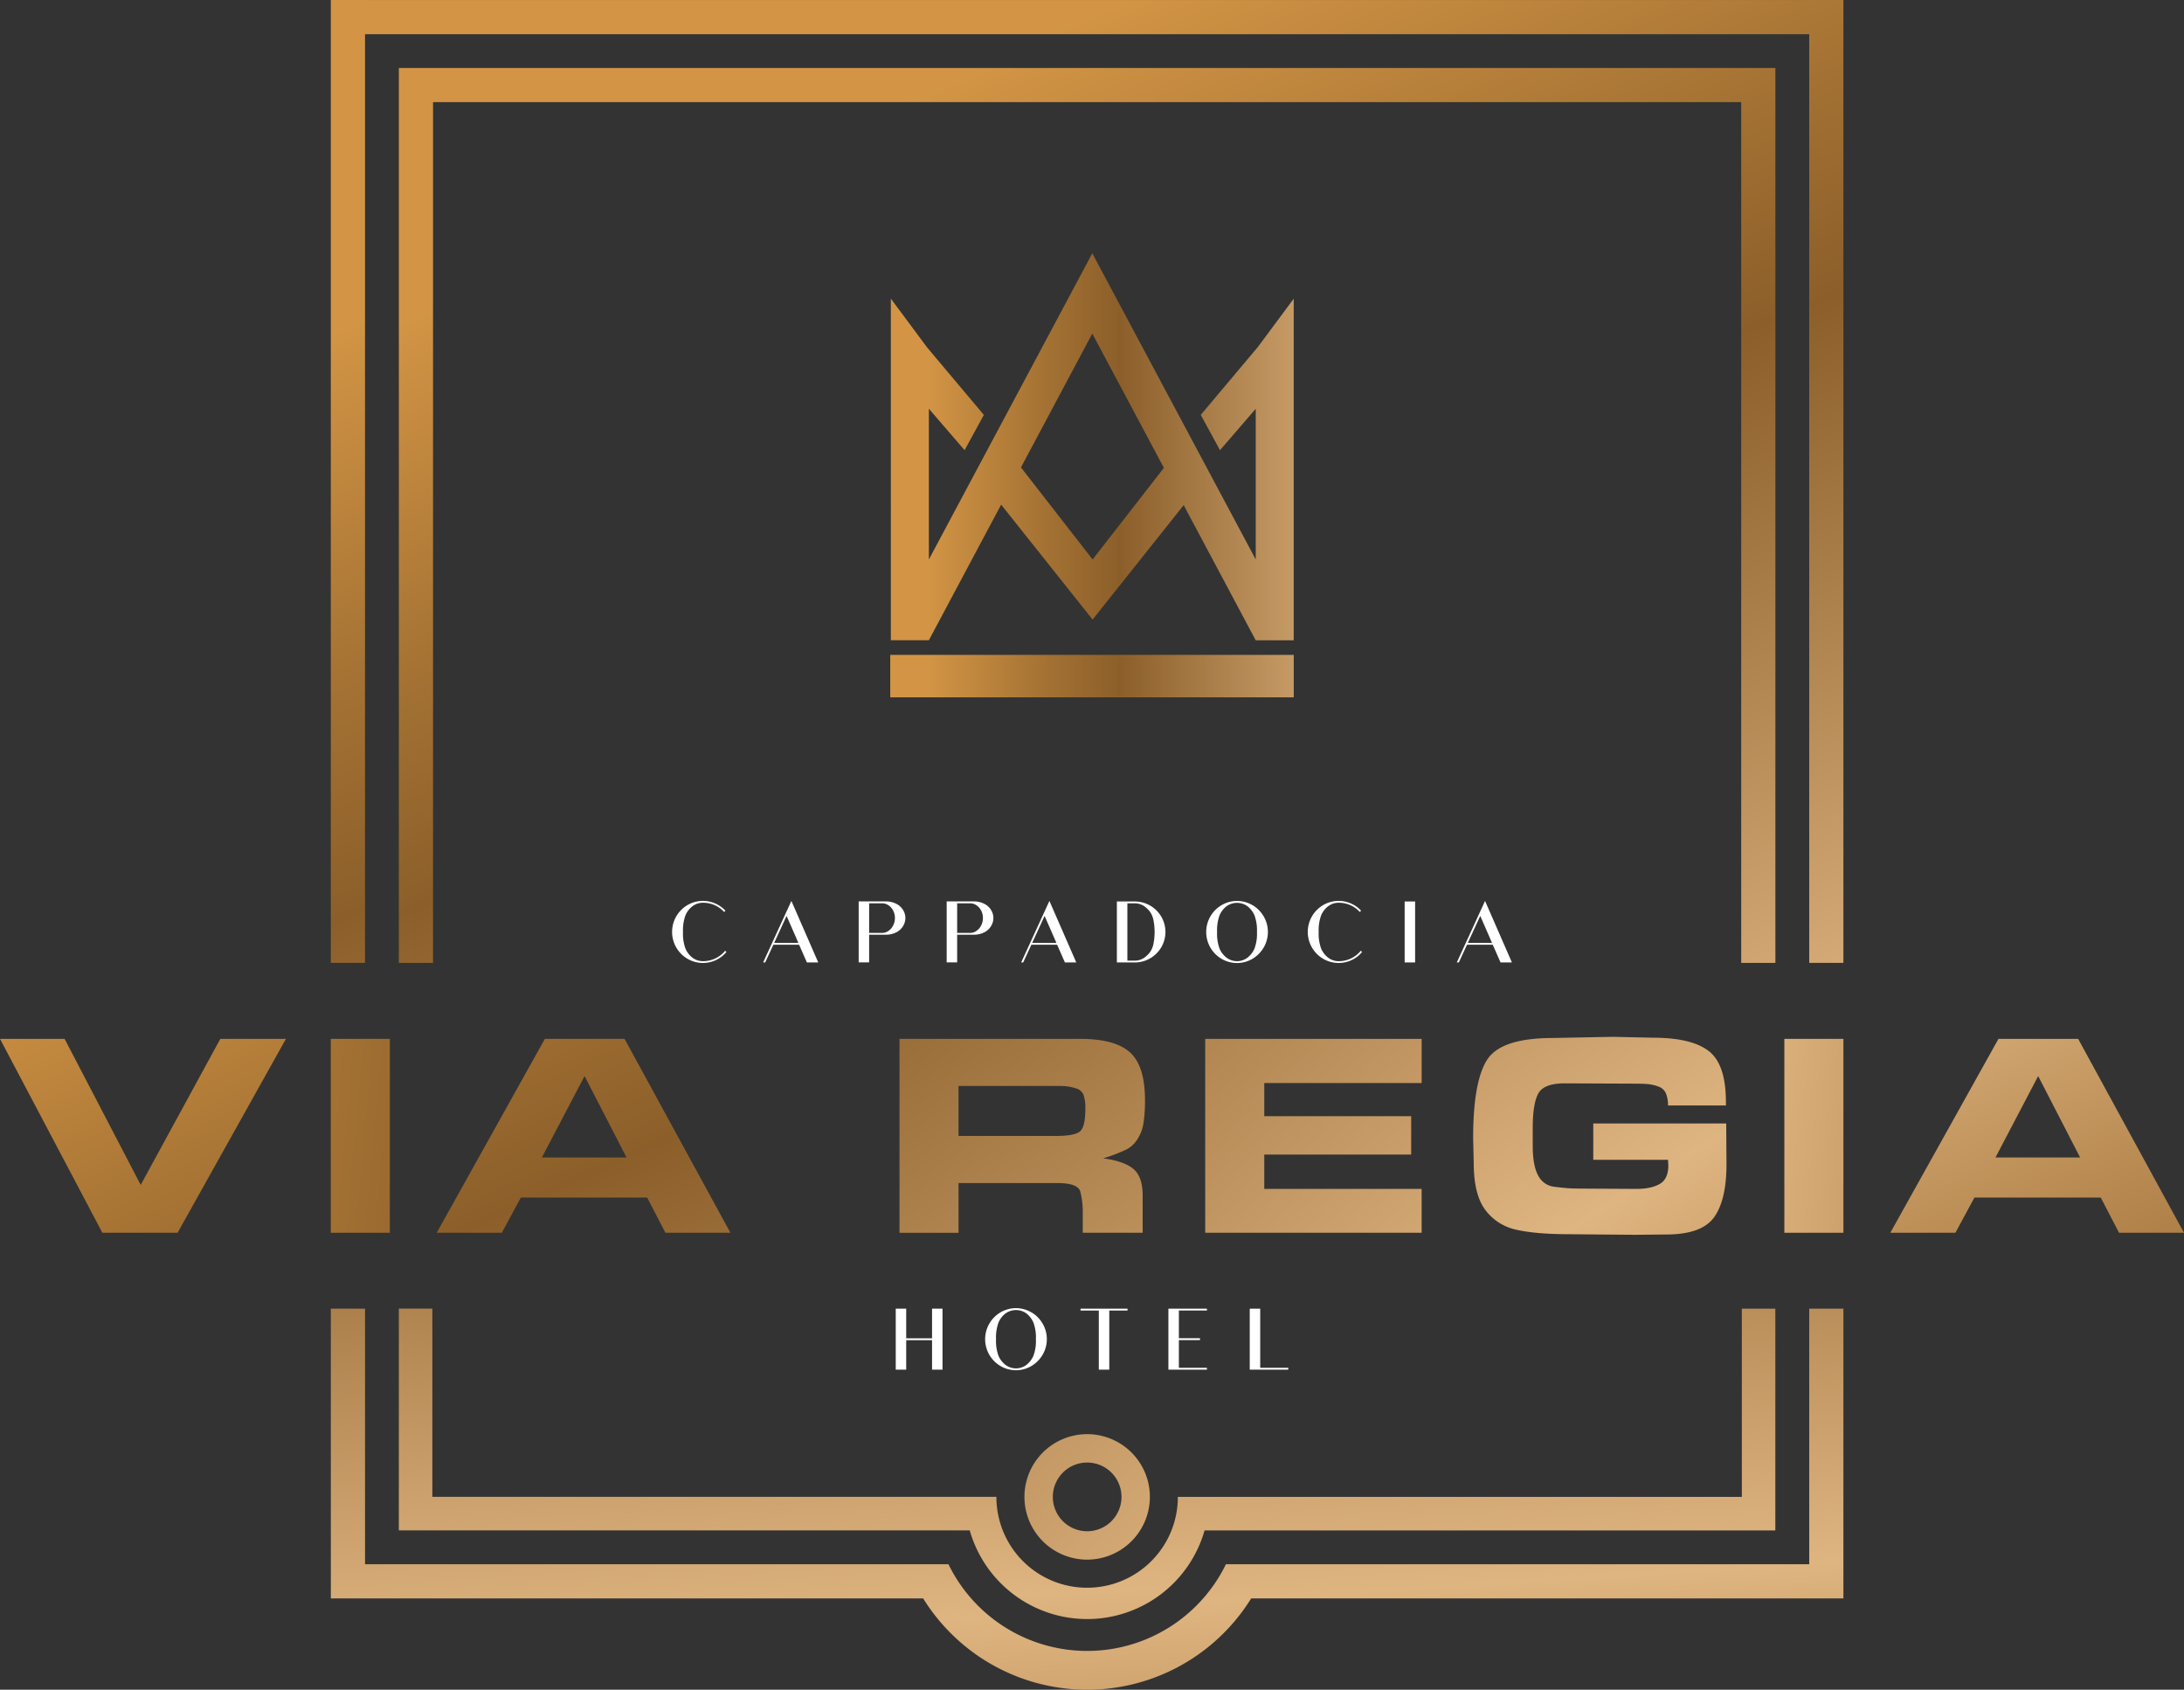 <svg xmlns="http://www.w3.org/2000/svg" xmlns:xlink="http://www.w3.org/1999/xlink" width="832.57" height="643.97" viewBox="0 0 832.57 643.97">
  <rect x="0" y="0" width="832.57" height="643.97" fill="#333333" stroke="none"/>
  <defs>
    <linearGradient id="linear-gradient" x1="-1.401" y1="-2.515" x2="4.762" y2="6.418" gradientUnits="objectBoundingBox">
      <stop offset="0" stop-color="#d39545"/>
      <stop offset="0.22" stop-color="#d39545"/>
      <stop offset="0.37" stop-color="#a37133"/>
      <stop offset="0.46" stop-color="#8c5f2a"/>
      <stop offset="0.77" stop-color="#deb480"/>
      <stop offset="0.92" stop-color="#b18249"/>
      <stop offset="1" stop-color="#9e6d32"/>
    </linearGradient>
    <linearGradient id="linear-gradient-2" x1="-11.006" y1="-2.944" x2="18.841" y2="5.989" xlink:href="#linear-gradient"/>
    <linearGradient id="linear-gradient-3" x1="-2.288" y1="-3.383" x2="3.712" y2="5.55" xlink:href="#linear-gradient"/>
    <linearGradient id="linear-gradient-4" x1="-3.668" y1="-4.613" x2="3.511" y2="4.319" xlink:href="#linear-gradient"/>
    <linearGradient id="linear-gradient-5" x1="-4.879" y1="-5.402" x2="3.263" y2="3.532" xlink:href="#linear-gradient"/>
    <linearGradient id="linear-gradient-6" x1="-4.666" y1="-6.011" x2="2.29" y2="2.74" xlink:href="#linear-gradient"/>
    <linearGradient id="linear-gradient-7" x1="-23.53" y1="-6.692" x2="6.316" y2="2.241" xlink:href="#linear-gradient"/>
    <linearGradient id="linear-gradient-8" x1="-4.807" y1="-7.132" x2="1.194" y2="1.801" xlink:href="#linear-gradient"/>
    <linearGradient id="linear-gradient-9" x1="-0.365" y1="-3.413" x2="0.915" y2="2.166" xlink:href="#linear-gradient"/>
    <linearGradient id="linear-gradient-10" x1="-9.303" y1="-9.132" x2="4.747" y2="4.673" xlink:href="#linear-gradient"/>
    <linearGradient id="linear-gradient-11" x1="-0.299" y1="-2.735" x2="0.867" y2="1.81" xlink:href="#linear-gradient"/>
    <linearGradient id="linear-gradient-12" x1="-0.037" y1="-0.312" x2="1.243" y2="1.624" xlink:href="#linear-gradient"/>
    <linearGradient id="linear-gradient-13" x1="0.023" y1="-0.237" x2="1.188" y2="1.562" xlink:href="#linear-gradient"/>
    <linearGradient id="linear-gradient-14" x1="-0.351" y1="0.5" x2="1.648" y2="0.5" xlink:href="#linear-gradient"/>
    <linearGradient id="linear-gradient-15" x1="-0.349" y1="0.5" x2="1.647" y2="0.5" xlink:href="#linear-gradient"/>
  </defs>
  <g id="Group_28" data-name="Group 28" transform="translate(-543.71 -218.01)">
    <g id="Group_23" data-name="Group 23">
      <g id="Group_20" data-name="Group 20">
        <path id="Path_62" data-name="Path 62" d="M582.74,687.83l-39.03-73.9h24.63l29.01,55.66,30.35-55.66h25.02l-41.31,73.9H582.72Z" fill="url(#linear-gradient)"/>
        <path id="Path_63" data-name="Path 63" d="M669.81,687.83v-73.9h22.51v73.9Z" fill="url(#linear-gradient-2)"/>
        <path id="Path_64" data-name="Path 64" d="M735.02,687.83H710.19l41.23-73.9H781.8l40.35,73.9H797.38l-6.96-13.41H742.26l-7.25,13.41Zm15.27-28.69h32.26l-15.99-31.03-16.28,31.03Z" fill="url(#linear-gradient-3)"/>
        <path id="Path_65" data-name="Path 65" d="M955.47,613.93q13.32,0,19.02,5.16t5.71,18.22a56.21,56.21,0,0,1-.55,8.53,15.749,15.749,0,0,1-2.22,6.15,11.318,11.318,0,0,1-3.88,3.88,60,60,0,0,1-9.32,3.6c5.18.66,8.98,1.98,11.42,3.93s3.66,5.37,3.66,10.25v14.18H956.47v-7.09a32.1,32.1,0,0,0-.94-8.64q-.945-3.21-8.82-3.21H909.12v18.95H886.61v-73.9h68.86Zm-9.43,37.01q7.65,0,9.54-1.89,1.875-1.875,1.88-8.42a15.307,15.307,0,0,0-.72-5.43,4.29,4.29,0,0,0-3-2.44,19.011,19.011,0,0,0-3.71-.78c-.97-.07-2.11-.11-3.44-.11H909.11v19.06h36.93Z" fill="url(#linear-gradient-4)"/>
        <path id="Path_66" data-name="Path 66" d="M1085.66,613.93v16.84h-59.99V643.4h56v14.63h-56V671.1h59.99v16.73h-82.51v-73.9Z" fill="url(#linear-gradient-5)"/>
        <path id="Path_67" data-name="Path 67" d="M1201.76,646.17l.11,15.51q0,13.635-4.71,20.22t-18.35,6.59l-11.75.11-13.42-.11-11.64-.11q-12.75,0-20.24-1.71a19.875,19.875,0,0,1-11.87-7.59q-4.38-5.865-4.38-17.95l-.22-9.31q0-21.6,5.32-29.91t25.06-8.31l16.85-.33,6.21-.11,15.08.33q14.64,0,21.24,5.04t6.6,19.45v1.33h-22.07a11.8,11.8,0,0,0-.78-4.54,4.7,4.7,0,0,0-2.88-2.66,15.437,15.437,0,0,0-4.05-.94c-1.29-.11-3.16-.17-5.6-.17l-26.06-.11q-7.98,0-10.09,3.88t-2.11,13.07v6.87q0,7.635,2.11,11.36a7.813,7.813,0,0,0,5.99,4.21c2.59.33,4.58.54,5.99.61s3.18.11,5.33.11l20.07.11q5.655,0,8.93-1.89c2.18-1.25,3.27-3.62,3.27-7.09l-.12-2.1h-28.5V646.18h50.68Z" fill="url(#linear-gradient-6)"/>
        <path id="Path_68" data-name="Path 68" d="M1223.93,687.83v-73.9h22.51v73.9Z" fill="url(#linear-gradient-7)"/>
        <path id="Path_69" data-name="Path 69" d="M1289.15,687.83h-24.83l41.23-73.9h30.38l40.35,73.9h-24.77l-6.96-13.41h-48.16l-7.25,13.41Zm15.27-28.69h32.26l-15.99-31.03-16.28,31.03Z" fill="url(#linear-gradient-8)"/>
      </g>
      <g id="Group_22" data-name="Group 22">
        <g id="Group_21" data-name="Group 21">
          <path id="Path_70" data-name="Path 70" d="M1207.72,716.76v71.73H992.71v1.02a34.587,34.587,0,0,1-69.16-.93v-.11H708.53V716.74H695.75v84.51H913.38a46.547,46.547,0,0,0,89.53.02h217.58V716.76h-12.78Z" fill="url(#linear-gradient-9)"/>
          <path id="Path_71" data-name="Path 71" d="M958.15,812.4a23.91,23.91,0,1,1,23.91-23.91A23.942,23.942,0,0,1,958.15,812.4Zm0-37a13.09,13.09,0,1,0,13.09,13.09A13.1,13.1,0,0,0,958.15,775.4Z" fill="url(#linear-gradient-10)"/>
          <path id="Path_72" data-name="Path 72" d="M1233.41,716.75v97.4H1011.05a58.845,58.845,0,0,1-105.78,0H682.87v-97.4H669.83V827.18h225.8a73.569,73.569,0,0,0,125.05,0h225.76V716.75H1233.4Z" fill="url(#linear-gradient-11)"/>
        </g>
        <path id="Path_73" data-name="Path 73" d="M1213.99,243.91H695.76V584.98h13.03V256.94h498.69V584.98h13.03V243.91Z" fill="url(#linear-gradient-12)"/>
        <path id="Path_74" data-name="Path 74" d="M1246.44,218.02h0v-.01h-13.03v.01H682.86v-.01H669.82V584.97h13.04V231.05h550.55V584.97h13.03V231.05h0Z" fill="url(#linear-gradient-13)"/>
      </g>
    </g>
    <g id="Group_24" data-name="Group 24">
      <path id="Path_75" data-name="Path 75" d="M820.61,580.85a11.618,11.618,0,0,1-3.99,3.07,11.7,11.7,0,0,1-10.82-.5,11.821,11.821,0,0,1-4.29-4.31,11.853,11.853,0,0,1,0-11.86,11.9,11.9,0,0,1,4.29-4.31,11.714,11.714,0,0,1,10.56-.62,11.821,11.821,0,0,1,3.87,2.74l-.46.53a10.77,10.77,0,0,0-8.09-3.53,6.517,6.517,0,0,0-3.96,1.31,8.5,8.5,0,0,0-2.7,3.48,16.609,16.609,0,0,0-.94,6.34,16.38,16.38,0,0,0,.94,6.34,8.57,8.57,0,0,0,2.7,3.48,6.5,6.5,0,0,0,3.96,1.31,10.82,10.82,0,0,0,8.48-3.99l.46.53Z" fill="#fff"/>
      <path id="Path_76" data-name="Path 76" d="M851.31,584.81l-2.97-6.75h-9.82l-3.11,6.75h-.78l10.77-23.45,10.24,23.45H851.3Zm-12.47-7.46h9.22l-4.49-10.28Z" fill="#fff"/>
      <path id="Path_77" data-name="Path 77" d="M885.46,562.5a6.279,6.279,0,0,1,2.56,2.4,5.764,5.764,0,0,1,0,5.96,6.394,6.394,0,0,1-2.54,2.42,8.605,8.605,0,0,1-4.26.95h-6.18v10.56h-3.99V561.55h10.17a8.77,8.77,0,0,1,4.24.94Zm-3.09,10.3a5.462,5.462,0,0,0,1.8-2.05,6.116,6.116,0,0,0,.69-2.9,5.851,5.851,0,0,0-.69-2.84,5.335,5.335,0,0,0-1.8-2.01,4.185,4.185,0,0,0-2.31-.72h-5.02v11.27h5.02a4.132,4.132,0,0,0,2.31-.74Z" fill="#fff"/>
      <path id="Path_78" data-name="Path 78" d="M919.01,562.5a6.279,6.279,0,0,1,2.56,2.4,5.764,5.764,0,0,1,0,5.96,6.394,6.394,0,0,1-2.54,2.42,8.605,8.605,0,0,1-4.26.95h-6.18v10.56H904.6V561.55h10.17a8.77,8.77,0,0,1,4.24.94Zm-3.09,10.3a5.462,5.462,0,0,0,1.8-2.05,6.116,6.116,0,0,0,.69-2.9,5.851,5.851,0,0,0-.69-2.84,5.335,5.335,0,0,0-1.8-2.01,4.185,4.185,0,0,0-2.31-.72h-5.02v11.27h5.02a4.132,4.132,0,0,0,2.31-.74Z" fill="#fff"/>
      <path id="Path_79" data-name="Path 79" d="M949.67,584.81l-2.97-6.75h-9.82l-3.11,6.75h-.78l10.77-23.45L954,584.81h-4.34Zm-12.47-7.46h9.22l-4.49-10.28Z" fill="#fff"/>
      <path id="Path_80" data-name="Path 80" d="M982.13,563.12a11.753,11.753,0,0,1,4.27,4.22,11.557,11.557,0,0,1,0,11.7,11.751,11.751,0,0,1-4.27,4.22,11.535,11.535,0,0,1-5.9,1.55h-6.75V561.57h6.75a11.634,11.634,0,0,1,5.9,1.55Zm0,17.73a8.4,8.4,0,0,0,1.25-2.91,23.744,23.744,0,0,0,0-9.5,8.612,8.612,0,0,0-1.25-2.91,9.633,9.633,0,0,0-1.94-1.94,6.231,6.231,0,0,0-3.96-1.31h-2.75v21.83h2.75a6.173,6.173,0,0,0,3.96-1.31,9.631,9.631,0,0,0,1.94-1.94Z" fill="#fff"/>
      <path id="Path_81" data-name="Path 81" d="M1021.17,562.96a11.952,11.952,0,0,1,4.29,4.33,11.742,11.742,0,0,1,0,11.8,12.11,12.11,0,0,1-4.29,4.33,11.6,11.6,0,0,1-11.76.02,11.821,11.821,0,0,1-4.29-4.31,11.853,11.853,0,0,1,0-11.86,11.9,11.9,0,0,1,4.29-4.31,11.6,11.6,0,0,1,11.76.02Zm.76,16.57a16.161,16.161,0,0,0,.95-6.34,16.35,16.35,0,0,0-.95-6.34,8.976,8.976,0,0,0-2.69-3.48,6.809,6.809,0,0,0-7.92,0,8.5,8.5,0,0,0-2.7,3.48,16.609,16.609,0,0,0-.94,6.34,16.38,16.38,0,0,0,.94,6.34,8.57,8.57,0,0,0,2.7,3.48,6.64,6.64,0,0,0,7.92,0A8.923,8.923,0,0,0,1021.93,579.53Z" fill="#fff"/>
      <path id="Path_82" data-name="Path 82" d="M1062.94,580.85a11.617,11.617,0,0,1-3.99,3.07,11.7,11.7,0,0,1-10.82-.5,11.821,11.821,0,0,1-4.29-4.31,11.853,11.853,0,0,1,0-11.86,11.9,11.9,0,0,1,4.29-4.31,11.714,11.714,0,0,1,10.56-.62,11.821,11.821,0,0,1,3.87,2.74l-.46.53a10.77,10.77,0,0,0-8.09-3.53,6.517,6.517,0,0,0-3.96,1.31,8.5,8.5,0,0,0-2.7,3.48,16.609,16.609,0,0,0-.94,6.34,16.382,16.382,0,0,0,.94,6.34,8.57,8.57,0,0,0,2.7,3.48,6.5,6.5,0,0,0,3.96,1.31,10.82,10.82,0,0,0,8.48-3.99l.46.53Z" fill="#fff"/>
      <path id="Path_83" data-name="Path 83" d="M1079.18,561.57h3.99v23.24h-3.99Z" fill="#fff"/>
      <path id="Path_84" data-name="Path 84" d="M1115.74,584.81l-2.97-6.75h-9.82l-3.11,6.75h-.78l10.77-23.45,10.24,23.45h-4.34Zm-12.47-7.46h9.22L1108,567.07Z" fill="#fff"/>
    </g>
    <g id="Group_25" data-name="Group 25">
      <path id="Path_85" data-name="Path 85" d="M899.02,716.76h3.99V740h-3.99V728.77h-9.85V740h-3.99V716.76h3.99v11.3h9.85Z" fill="#fff"/>
      <path id="Path_86" data-name="Path 86" d="M936.9,718.15a11.952,11.952,0,0,1,4.29,4.33,11.741,11.741,0,0,1,0,11.8,12.109,12.109,0,0,1-4.29,4.33,11.6,11.6,0,0,1-11.76.02,11.821,11.821,0,0,1-4.29-4.31,11.853,11.853,0,0,1,0-11.86,11.9,11.9,0,0,1,4.29-4.31,11.6,11.6,0,0,1,11.76.02Zm.76,16.57a16.161,16.161,0,0,0,.95-6.34,16.35,16.35,0,0,0-.95-6.34,8.976,8.976,0,0,0-2.69-3.48,6.809,6.809,0,0,0-7.92,0,8.5,8.5,0,0,0-2.7,3.48,16.609,16.609,0,0,0-.94,6.34,16.38,16.38,0,0,0,.94,6.34,8.57,8.57,0,0,0,2.7,3.48,6.64,6.64,0,0,0,7.92,0A8.923,8.923,0,0,0,937.66,734.72Z" fill="#fff"/>
      <path id="Path_87" data-name="Path 87" d="M973.54,716.76v.71h-6.96V740h-3.99V717.47h-6.96v-.71h17.91Z" fill="#fff"/>
      <path id="Path_88" data-name="Path 88" d="M1003.81,717.46h-10.7v10.56h8.05v.71h-8.05v10.56h10.7V740H989.12V716.76h14.69v.71Z" fill="#fff"/>
      <path id="Path_89" data-name="Path 89" d="M1024.12,739.29h10.7V740h-14.69V716.76h3.99v22.53Z" fill="#fff"/>
    </g>
    <g id="Group_26" data-name="Group 26">
      <path id="Path_90" data-name="Path 90" d="M1023.09,350.41l-21.64,25.72,7.34,13.45,13.62-15.79v57.44L960.13,314.58v-.05l-.02.02v-.02l-.02.05L897.81,431.23V373.79l13.62,15.79,7.34-13.45-21.64-25.72-13.81-18.58V462.01h14.49l27.55-51.68,34.84,43.78v.03h.02l34.72-43.62,27.46,51.51h14.49V331.85l-13.81,18.59Zm-62.86,80.82-27.31-35.08,27.19-51.01,27.29,51.18Z" fill="url(#linear-gradient-14)"/>
      <rect id="Rectangle_8" data-name="Rectangle 8" width="153.81" height="16.18" transform="translate(883.09 467.59)" fill="url(#linear-gradient-15)"/>
    </g>
  </g>
</svg>
